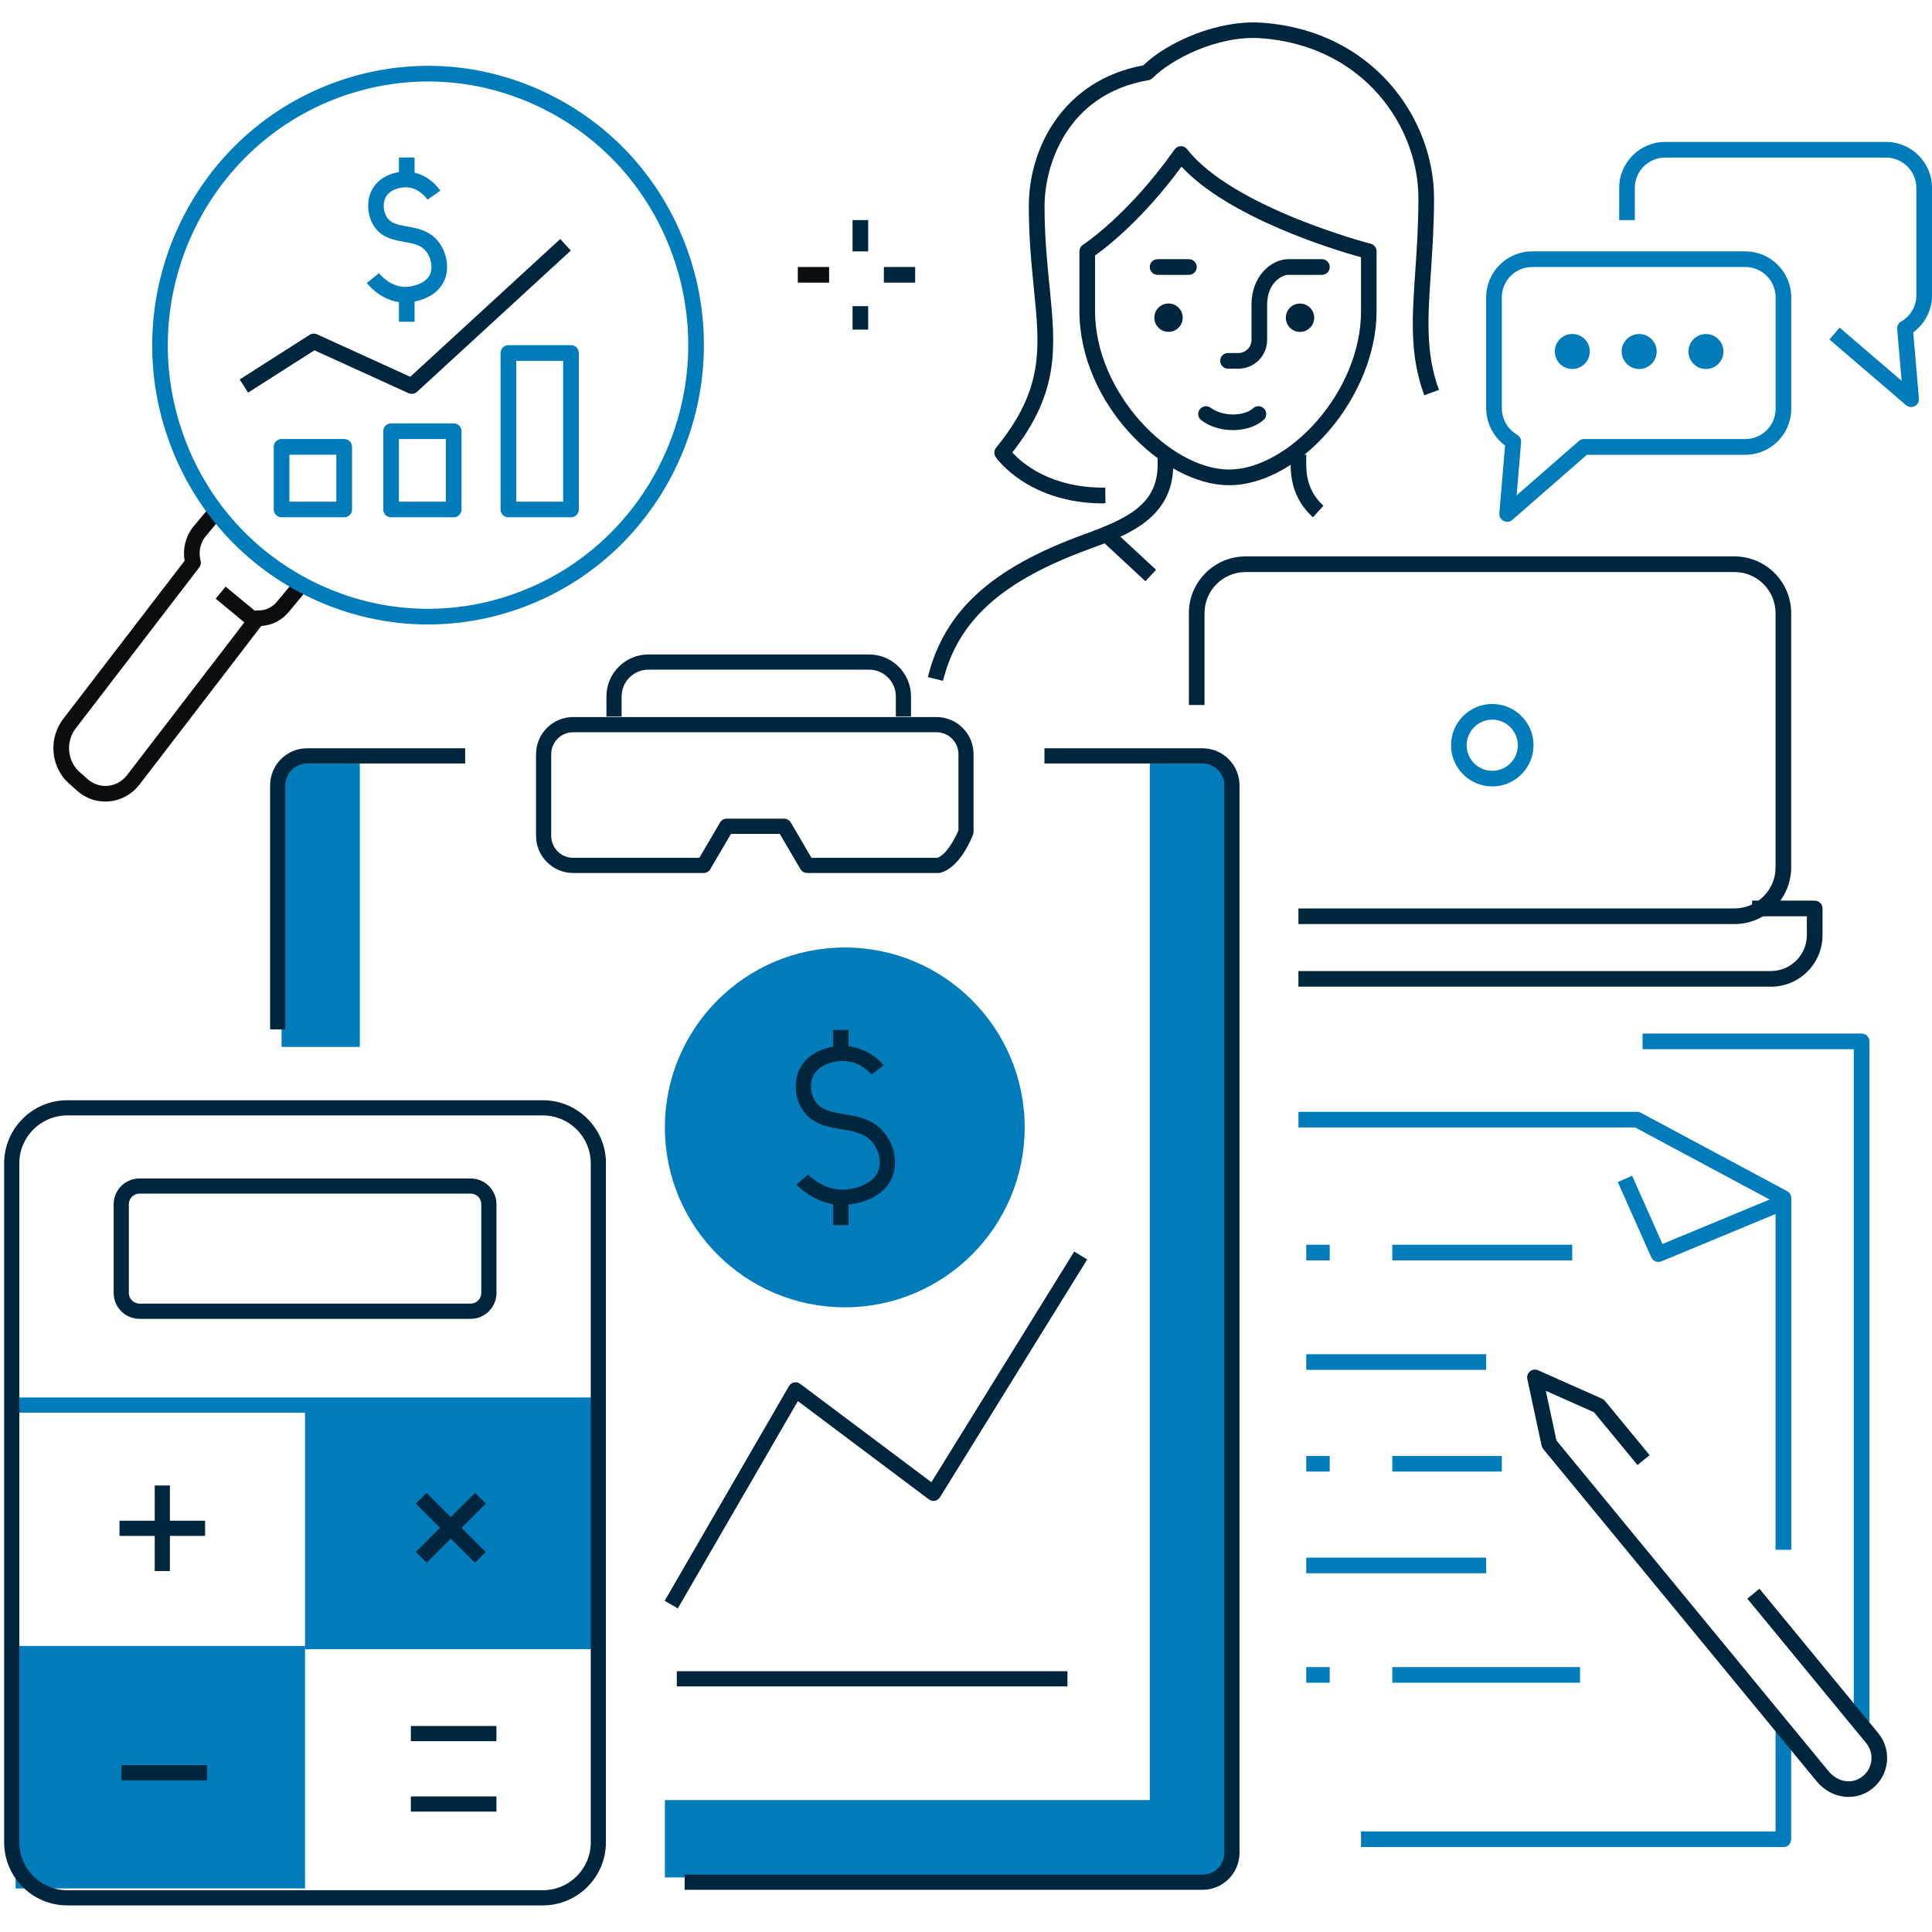 <?xml version="1.0" encoding="UTF-8"?>
<svg id="a" data-name="Calque 1" xmlns="http://www.w3.org/2000/svg" width="350" height="350" viewBox="0 0 350 350">
  <g>
    <rect x="154.45" y="39.87" width="2.83" height="5.67" style="fill: #00263d;"/>
    <rect x="154.45" y="55.46" width="2.83" height="4.25" style="fill: #00263d;"/>
    <rect x="144.53" y="48.37" width="5.67" height="2.83" style="fill: #0b0e11;"/>
    <rect x="160.12" y="48.37" width="5.67" height="2.83" style="fill: #00263d;"/>
  </g>
  <g>
    <path d="M106.98,253.17H3.54c-.76,0-1.38,.62-1.38,1.38s.62,1.38,1.38,1.38H106.98c.76,0,1.38-.62,1.38-1.38s-.62-1.38-1.38-1.38Z" style="fill: #007cba;"/>
    <rect x="55.26" y="253.42" width="52.01" height="45.34" style="fill: #007cba;"/>
    <rect x="2.83" y="298.18" width="52.43" height="43.93" style="fill: #007cba;"/>
    <path d="M85.26,213.49H25.27c-2.58,0-4.68,2.1-4.68,4.68v16.07c0,2.58,2.1,4.68,4.68,4.68h59.99c2.58,0,4.68-2.1,4.68-4.68v-16.07c0-2.58-2.1-4.68-4.68-4.68Zm1.93,20.74c0,1.06-.87,1.93-1.93,1.93H25.27c-1.06,0-1.93-.87-1.93-1.93v-16.07c0-1.06,.87-1.93,1.93-1.93h59.99c1.06,0,1.93,.87,1.93,1.93v16.07Z" style="fill: #00263d;"/>
    <rect x="51.01" y="138.06" width="14.17" height="51.6" style="fill: #007cba;"/>
    <polygon points="208.3 137.64 208.3 326.1 120.45 326.1 120.45 340.11 222.47 340.11 222.47 137.64 208.3 137.64" style="fill: #007cba;"/>
    <path d="M170.01,158.15c.11,0,.23-.01,.33-.04,3.55-.89,5.71-6.31,5.94-6.93,.06-.16,.09-.32,.09-.49v-14.07c0-3.71-3.02-6.72-6.72-6.72H103.83c-3.71,0-6.72,3.02-6.72,6.72v14.81c0,3.71,3.02,6.72,6.72,6.72h23.65c.49,0,.94-.26,1.19-.68l3.76-6.41h8.83l3.76,6.41c.25,.42,.7,.68,1.19,.68h23.8Zm-26.77-9.16c-.25-.42-.7-.68-1.19-.68h-10.41c-.49,0-.94,.26-1.19,.68l-3.76,6.41h-22.86c-2.19,0-3.97-1.78-3.97-3.97v-14.81c0-2.19,1.78-3.97,3.97-3.97h65.83c2.19,0,3.97,1.78,3.97,3.97v13.81l-.06,.14c-.58,1.36-2.07,4.11-3.59,4.77l-.14,.06h-22.83l-3.76-6.41Z" style="fill: #00263d;"/>
    <path d="M224.55,335.65V142.27c0-3.7-3.01-6.71-6.71-6.71h-28.63v2.75h28.63c2.18,0,3.96,1.78,3.96,3.96v193.38c0,2.18-1.78,3.96-3.96,3.96H124.03v2.75h93.81c3.7,0,6.71-3.01,6.71-6.71Z" style="fill: #00263d;"/>
    <path d="M55.64,138.31h28.63v-2.75h-28.63c-3.7,0-6.71,3.01-6.71,6.71v44.22h2.75v-44.22c0-2.18,1.78-3.96,3.96-3.96Z" style="fill: #00263d;"/>
    <path d="M117.47,121.31h39.96c2.68,0,4.86,2.18,4.86,4.86v3.64h2.75v-3.64c0-4.2-3.41-7.61-7.61-7.61h-39.96c-4.2,0-7.61,3.41-7.61,7.61v3.64h2.75v-3.64c0-2.68,2.18-4.86,4.86-4.86Z" style="fill: #00263d;"/>
    <path d="M109.78,210.75c0-6.3-5.13-11.43-11.43-11.43H12.18c-6.3,0-11.43,5.13-11.43,11.43v123c0,6.3,5.13,11.43,11.43,11.43H98.34c6.3,0,11.43-5.13,11.43-11.43v-123Zm-2.75,123c0,4.79-3.89,8.68-8.68,8.68H12.18c-4.79,0-8.68-3.89-8.68-8.68v-123c0-4.79,3.89-8.68,8.68-8.68H98.34c4.79,0,8.68,3.89,8.68,8.68v123Z" style="fill: #00263d;"/>
    <rect x="28.03" y="269.11" width="2.75" height="15.5" style="fill: #00263d;"/>
    <rect x="21.65" y="275.49" width="15.5" height="2.75" style="fill: #00263d;"/>
    <rect x="80.3" y="269.19" width="2.75" height="15.15" transform="translate(-171.82 138.88) rotate(-45.01)" style="fill: #00263d;"/>
    <rect x="74.1" y="275.39" width="15.15" height="2.75" transform="translate(-171.78 138.82) rotate(-45)" style="fill: #00263d;"/>
    <rect x="22" y="319.77" width="15.5" height="2.75" style="fill: #00263d;"/>
    <rect x="74.43" y="312.68" width="15.5" height="2.75" style="fill: #00263d;"/>
    <rect x="74.43" y="325.44" width="15.5" height="2.75" style="fill: #00263d;"/>
    <path d="M170.28,271.25l26.67-43.08-2.34-1.45-25.88,41.8-23.78-17.83c-.32-.24-.71-.33-1.1-.25-.39,.08-.72,.32-.92,.66l-22.52,38.9,2.38,1.38,21.75-37.56,23.74,17.81c.31,.23,.71,.32,1.08,.25,.38-.07,.71-.3,.91-.63Z" style="fill: #00263d;"/>
    <rect x="122.61" y="302.76" width="70.77" height="2.75" style="fill: #00263d;"/>
    <circle cx="153.04" cy="204.24" r="32.59" style="fill: #007cba;"/>
    <path d="M161.7,213.06c.91-2.44,.36-5.48-1.4-7.73h0c-2.03-2.6-4.88-3.07-7.4-3.49-2.19-.37-4.09-.68-5.17-2.27-.89-1.31-1.08-3.21-.44-4.6,.95-2.07,3.84-2.94,6.09-2.72,2.19,.22,3.73,1.53,4.52,2.39l2.21-1.65c-.98-1.12-2.91-2.84-5.79-3.35l-.62-.11v-2.95h-2.75v3.02l-.59,.13c-1.54,.34-4.31,1.33-5.58,4.11-1.03,2.26-.76,5.19,.67,7.29,1.74,2.56,4.41,3.01,6.99,3.44,2.23,.37,4.33,.72,5.69,2.47,1.17,1.5,1.57,3.54,.99,5.08-.95,2.54-4.51,3.33-6.27,3.39-3.16,.08-5.45-1.72-6.48-2.72l-2.09,1.8c1.02,1.03,3.13,2.81,6.08,3.44l.59,.13v3.78h2.75v-3.71l.64-.09c1.36-.2,5.91-1.16,7.36-5.04Z" style="fill: #00263d;"/>
  </g>
  <g>
    <path d="M170.84,123.34l-2.75-.68c2.99-11.99,11.47-19.73,28.36-25.88,7.77-2.83,13.27-5.39,13.27-12.61v-1.79h2.83v1.79c0,9.76-8.39,12.81-15.14,15.27-15.9,5.79-23.85,12.94-26.58,23.9Z" style="fill: #00263d;"/>
    <path d="M237.85,93.71c-2.72-2.49-4.04-5.61-4.04-9.54v-1.79h2.83v1.79c0,3.13,.99,5.5,3.12,7.45l-1.91,2.09Z" style="fill: #00263d;"/>
    <path d="M270.34,142.47c-4.12,0-7.47-3.35-7.47-7.47s3.35-7.47,7.47-7.47,7.47,3.35,7.47,7.47-3.35,7.47-7.47,7.47Zm0-12.1c-2.56,0-4.64,2.08-4.64,4.64s2.08,4.63,4.64,4.63,4.63-2.08,4.63-4.63-2.08-4.64-4.63-4.64Z" style="fill: #007cba;"/>
    <path d="M314.22,167.4h-79v-2.83h79c4.1,0,7.44-3.34,7.44-7.44v-46.06c0-4.1-3.34-7.44-7.44-7.44h-88.57c-4.1,0-7.44,3.34-7.44,7.44v16.65h-2.83v-16.65c0-5.66,4.61-10.27,10.27-10.27h88.57c5.66,0,10.27,4.61,10.27,10.27v46.06c0,5.66-4.61,10.27-10.27,10.27Z" style="fill: #00263d;"/>
    <path d="M320.82,178.74h-85.6v-2.83h85.6c3.59,0,6.51-2.92,6.51-6.51v-3.41h-9.92v-2.83h11.34c.78,0,1.42,.63,1.42,1.42v4.83c0,5.15-4.19,9.34-9.34,9.34Z" style="fill: #00263d;"/>
    <circle cx="284.84" cy="63.68" r="3.17" transform="translate(-6.5 46.05) rotate(-9.14)" style="fill: #007cba;"/>
    <circle cx="296.95" cy="63.68" r="3.17" style="fill: #007cba;"/>
    <circle cx="309.05" cy="63.68" r="3.17" style="fill: #007cba;"/>
    <rect x="203.34" y="95.74" width="2.83" height="10.15" transform="translate(-8.43 182.32) rotate(-47.14)" style="fill: #00263d;"/>
    <path d="M273.03,94.52c-.22,0-.44-.05-.64-.15-.52-.26-.82-.81-.77-1.38l1.04-12.27c-2.13-1.59-3.43-4.12-3.43-6.81v-20.04c0-4.59,3.74-8.33,8.33-8.33h38.61c4.59,0,8.33,3.74,8.33,8.33v20.19c0,4.59-3.74,8.33-8.33,8.33h-28.69l-13.52,11.8c-.26,.23-.6,.35-.93,.35Zm4.53-46.15c-3.03,0-5.49,2.46-5.49,5.49v20.04c0,2.03,1.04,3.85,2.79,4.87,.47,.28,.74,.8,.7,1.34l-.81,9.62,11.28-9.84c.26-.23,.59-.35,.93-.35h29.22c3.03,0,5.49-2.46,5.49-5.49v-20.19c0-3.03-2.46-5.49-5.49-5.49h-38.61Z" style="fill: #007cba;"/>
    <path d="M346.21,73.73c-.33,0-.66-.12-.92-.34l-13.87-11.89,1.84-2.15,11.24,9.64-.81-9.38c-.05-.55,.23-1.07,.7-1.35,1.74-1,2.77-2.77,2.77-4.74v-19.48c0-3.03-2.46-5.49-5.49-5.49h-40.02c-3.03,0-5.49,2.46-5.49,5.49v5.84h-2.83v-5.84c0-4.59,3.74-8.33,8.33-8.33h40.02c4.59,0,8.33,3.74,8.33,8.33v19.48c0,2.64-1.29,5.13-3.41,6.69l1.03,11.99c.05,.57-.25,1.12-.76,1.38-.2,.11-.43,.16-.65,.16Z" style="fill: #007cba;"/>
    <path d="M199.91,91.2c-13.5,0-19.28-8.03-19.52-8.38-.36-.52-.34-1.22,.06-1.71,8.68-10.62,7.95-17.9,6.84-28.93-.43-4.26-.91-9.09-.91-14.8,0-10.85,6.42-22.89,20.73-25.54,4.47-4.3,13.58-8.3,21.58-7.72,20.2,1.47,31.1,17.48,31.1,31.8,0,5-.31,9.47-.57,13.4-.56,8.18-1,14.64,1.46,21.31l-2.66,.98c-2.67-7.24-2.21-13.97-1.63-22.49,.27-3.89,.57-8.3,.57-13.21,0-13.04-9.98-27.63-28.47-28.98-8.03-.59-16.49,3.95-19.67,7.2-.21,.21-.48,.35-.77,.4-14.86,2.53-18.82,15.54-18.82,22.83,0,5.56,.48,10.32,.9,14.51,1.1,11.01,1.91,19.04-6.74,30.1,1.74,1.9,6.92,6.48,16.84,6.37l.03,2.83c-.11,0-.23,0-.34,0Z" style="fill: #00263d;"/>
    <path d="M222.65,87.9c-11.95,0-27.1-14.84-27.1-31.52v-10.85c0-.48,.25-.93,.65-1.19,.08-.05,8.15-5.31,16.58-17.25,.26-.37,.67-.59,1.12-.6,.46-.04,.88,.19,1.15,.54,8.33,10.62,33.02,17.07,33.27,17.13,.63,.16,1.06,.73,1.06,1.37v10.85c0,15.32-13.75,31.52-26.75,31.52Zm-24.27-41.62v10.1c0,14.77,13.67,28.68,24.27,28.68s23.91-13.91,23.91-28.68v-9.77c-4.77-1.33-23.83-7.08-32.52-16.42-7.08,9.62-13.61,14.64-15.66,16.09Z" style="fill: #00263d;"/>
    <path d="M224.35,66.79h-1.88c-.78,0-1.42-.63-1.42-1.42s.63-1.42,1.42-1.42h1.88c1.31,0,2.37-1.06,2.37-2.37v-6.4c0-5.09,3.5-8.23,6.73-8.23h6.02c.78,0,1.42,.63,1.42,1.42s-.63,1.42-1.42,1.42h-6.02c-1.36,0-3.9,1.58-3.9,5.4v6.4c0,2.87-2.33,5.2-5.2,5.2Z" style="fill: #00263d;"/>
    <path d="M215.38,49.79h-5.67c-.78,0-1.42-.63-1.42-1.42s.63-1.42,1.42-1.42h5.67c.78,0,1.42,.63,1.42,1.42s-.63,1.42-1.42,1.42Z" style="fill: #00263d;"/>
    <path d="M211.69,54.98c-1.42,0-2.57,1.15-2.57,2.57s1.15,2.57,2.57,2.57,2.57-1.15,2.57-2.57-1.15-2.57-2.57-2.57Z" style="fill: #00263d;"/>
    <circle cx="235.51" cy="57.56" r="2.57" style="fill: #00263d;"/>
    <path d="M223.37,77.92c-2.06,0-4.17-.59-5.74-1.78-.62-.47-.75-1.36-.27-1.99,.47-.62,1.36-.74,1.99-.27,2.08,1.58,5.96,1.61,7.68,.07,.58-.52,1.48-.47,2,.11,.52,.58,.47,1.48-.11,2-1.38,1.24-3.44,1.86-5.55,1.86Z" style="fill: #00263d;"/>
  </g>
  <g>
    <rect x="72.27" y="28.53" width="2.83" height="4.25" style="fill: #007cba;"/>
    <rect x="72.27" y="54.04" width="2.83" height="4.25" style="fill: #007cba;"/>
    <path d="M73.4,54.81c-3.8,0-6.27-2.69-6.95-3.54l2.21-1.78c.35,.43,2.22,2.59,4.95,2.48,1.23-.05,3.72-.63,4.38-2.49,.4-1.14,.11-2.72-.71-3.83-.94-1.28-2.38-1.54-4.04-1.83-1.94-.34-4.13-.73-5.53-2.92-1.12-1.76-1.33-4.2-.53-6.09,1.25-2.91,4.55-3.95,7.09-3.67,3.03,.32,4.86,2.49,5.5,3.4l-2.32,1.63c-.33-.47-1.56-2.01-3.49-2.22-1.54-.15-3.54,.47-4.18,1.97-.45,1.04-.32,2.46,.31,3.44,.7,1.09,1.84,1.34,3.64,1.66,1.88,.33,4.22,.75,5.83,2.94,1.38,1.88,1.81,4.41,1.1,6.44-1.08,3.08-4.42,4.28-6.94,4.38-.1,0-.21,0-.31,0Z" style="fill: #007cba;"/>
    <path d="M19.07,145.21c-1.88,0-3.69-.69-5.14-1.99l-1.44-1.28c-3.33-2.96-3.77-8.24-.99-11.77l21.94-28.58c-.36-2.17,.17-4.35,1.5-6.07l2.88-3.46,2.18,1.81-2.85,3.42c-.9,1.17-1.21,2.75-.81,4.3,.11,.42,.01,.87-.25,1.21l-22.34,29.11c-1.88,2.39-1.59,5.93,.64,7.92l1.44,1.28c1.04,.93,2.35,1.37,3.69,1.25,1.37-.12,2.61-.81,3.5-1.94l22.49-29.29c.28-.37,.71-.57,1.18-.55,1.39,.06,2.7-.56,3.58-1.7l2.55-3.07,2.18,1.81-2.52,3.03c-1.26,1.64-3.11,2.63-5.15,2.75l-22.08,28.76c-1.39,1.77-3.34,2.83-5.49,3.02-.23,.02-.46,.03-.68,.03Z" style="fill: #0b0e11;"/>
    <rect x="41.67" y="105.89" width="2.83" height="8.09" transform="translate(-69.07 73.02) rotate(-50.38)" style="fill: #0b0e11;"/>
    <path d="M77.51,113.13c-7.15,0-14.27-1.57-20.94-4.69-12.2-5.71-21.44-15.89-26.01-28.68-9.38-26.21,4.05-55.27,29.95-64.78,12.47-4.58,25.97-3.99,38.01,1.64,12.2,5.71,21.44,15.89,26.01,28.68,9.38,26.21-4.05,55.27-29.95,64.78-5.56,2.04-11.32,3.05-17.06,3.05Zm.05-98.37c-5.42,0-10.84,.96-16.08,2.88-24.44,8.97-37.12,36.41-28.26,61.16,4.32,12.07,13.04,21.68,24.55,27.07,11.35,5.31,24.07,5.86,35.83,1.55,24.44-8.97,37.12-36.41,28.26-61.16-4.32-12.07-13.04-21.68-24.55-27.07-6.29-2.94-13.01-4.43-19.75-4.43Z" style="fill: #007cba;"/>
    <path d="M74.58,71.35c-.2,0-.4-.04-.59-.13l-17.03-7.76-12.02,7.67-1.52-2.39,12.67-8.08c.41-.26,.91-.29,1.35-.09l16.88,7.69,27.17-24.96,1.92,2.09-27.86,25.59c-.27,.25-.61,.37-.96,.37Z" style="fill: #00263d;"/>
    <path d="M62.35,93.71h-11.34c-.78,0-1.42-.63-1.42-1.42v-11.34c0-.78,.63-1.42,1.42-1.42h11.34c.78,0,1.42,.63,1.42,1.42v11.34c0,.78-.63,1.42-1.42,1.42Zm-9.92-2.83h8.5v-8.5h-8.5v8.5Z" style="fill: #007cba;"/>
    <path d="M82.19,93.71h-11.34c-.78,0-1.42-.63-1.42-1.42v-14.17c0-.78,.63-1.42,1.42-1.42h11.34c.78,0,1.42,.63,1.42,1.42v14.17c0,.78-.63,1.42-1.42,1.42Zm-9.92-2.83h8.5v-11.34h-8.5v11.34Z" style="fill: #007cba;"/>
    <path d="M103.44,93.71h-11.34c-.78,0-1.42-.63-1.42-1.42v-28.34c0-.78,.63-1.42,1.42-1.42h11.34c.78,0,1.42,.63,1.42,1.42v28.34c0,.78-.63,1.42-1.42,1.42Zm-9.92-2.83h8.5v-25.51h-8.5v25.51Z" style="fill: #007cba;"/>
  </g>
  <g>
    <path d="M323.08,334.61h-76.52v-2.83h75.1v-18.42h2.83v19.84c0,.78-.63,1.42-1.42,1.42Z" style="fill: #007cba;"/>
    <path d="M324.49,280.76h-2.83v-62.88l-25.43-13.63h-61v-2.83h61.36c.23,0,.46,.06,.67,.17l26.5,14.2c.46,.25,.75,.73,.75,1.25v63.73Z" style="fill: #007cba;"/>
    <path d="M300.44,228.61c-.54,0-1.06-.31-1.3-.84l-6.06-13.63,2.59-1.15,5.5,12.37,21.6-8.96,1.08,2.62-22.88,9.49c-.18,.07-.36,.11-.54,.11Z" style="fill: #007cba;"/>
    <rect x="252.23" y="225.5" width="32.59" height="2.83" style="fill: #007cba;"/>
    <rect x="236.64" y="245.33" width="32.59" height="2.83" style="fill: #007cba;"/>
    <rect x="236.64" y="282.18" width="32.59" height="2.83" style="fill: #007cba;"/>
    <rect x="236.64" y="225.5" width="4.25" height="2.83" style="fill: #007cba;"/>
    <rect x="236.64" y="263.76" width="4.25" height="2.83" style="fill: #007cba;"/>
    <rect x="236.64" y="302.01" width="4.25" height="2.83" style="fill: #007cba;"/>
    <rect x="252.23" y="263.76" width="19.84" height="2.83" style="fill: #007cba;"/>
    <rect x="252.23" y="302.01" width="34.01" height="2.83" style="fill: #007cba;"/>
    <path d="M338.66,311.93h-2.83v-121.86h-38.26v-2.83h39.68c.78,0,1.42,.63,1.42,1.42v123.28Z" style="fill: #007cba;"/>
    <path d="M334.89,325.53c-.28,0-.56-.02-.84-.05-1.9-.23-3.66-1.22-4.96-2.8l-49.52-60.18c-.14-.17-.24-.38-.29-.6l-2.59-12.07c-.11-.52,.08-1.06,.49-1.4,.41-.34,.98-.41,1.47-.19l11.58,5.15c.2,.09,.38,.22,.52,.39l8.09,9.83-2.19,1.8-7.88-9.57-8.73-3.88,1.93,9,49.3,59.92c.83,1.01,1.94,1.64,3.11,1.79,1.12,.14,2.23-.19,3.11-.92,.88-.72,1.42-1.74,1.53-2.87,.11-1.13-.23-2.23-.95-3.11l-21.52-26.16,2.19-1.8,21.52,26.16c2.48,3.02,2.05,7.49-.97,9.97-1.26,1.04-2.8,1.59-4.41,1.59Z" style="fill: #00263d;"/>
  </g>
</svg>